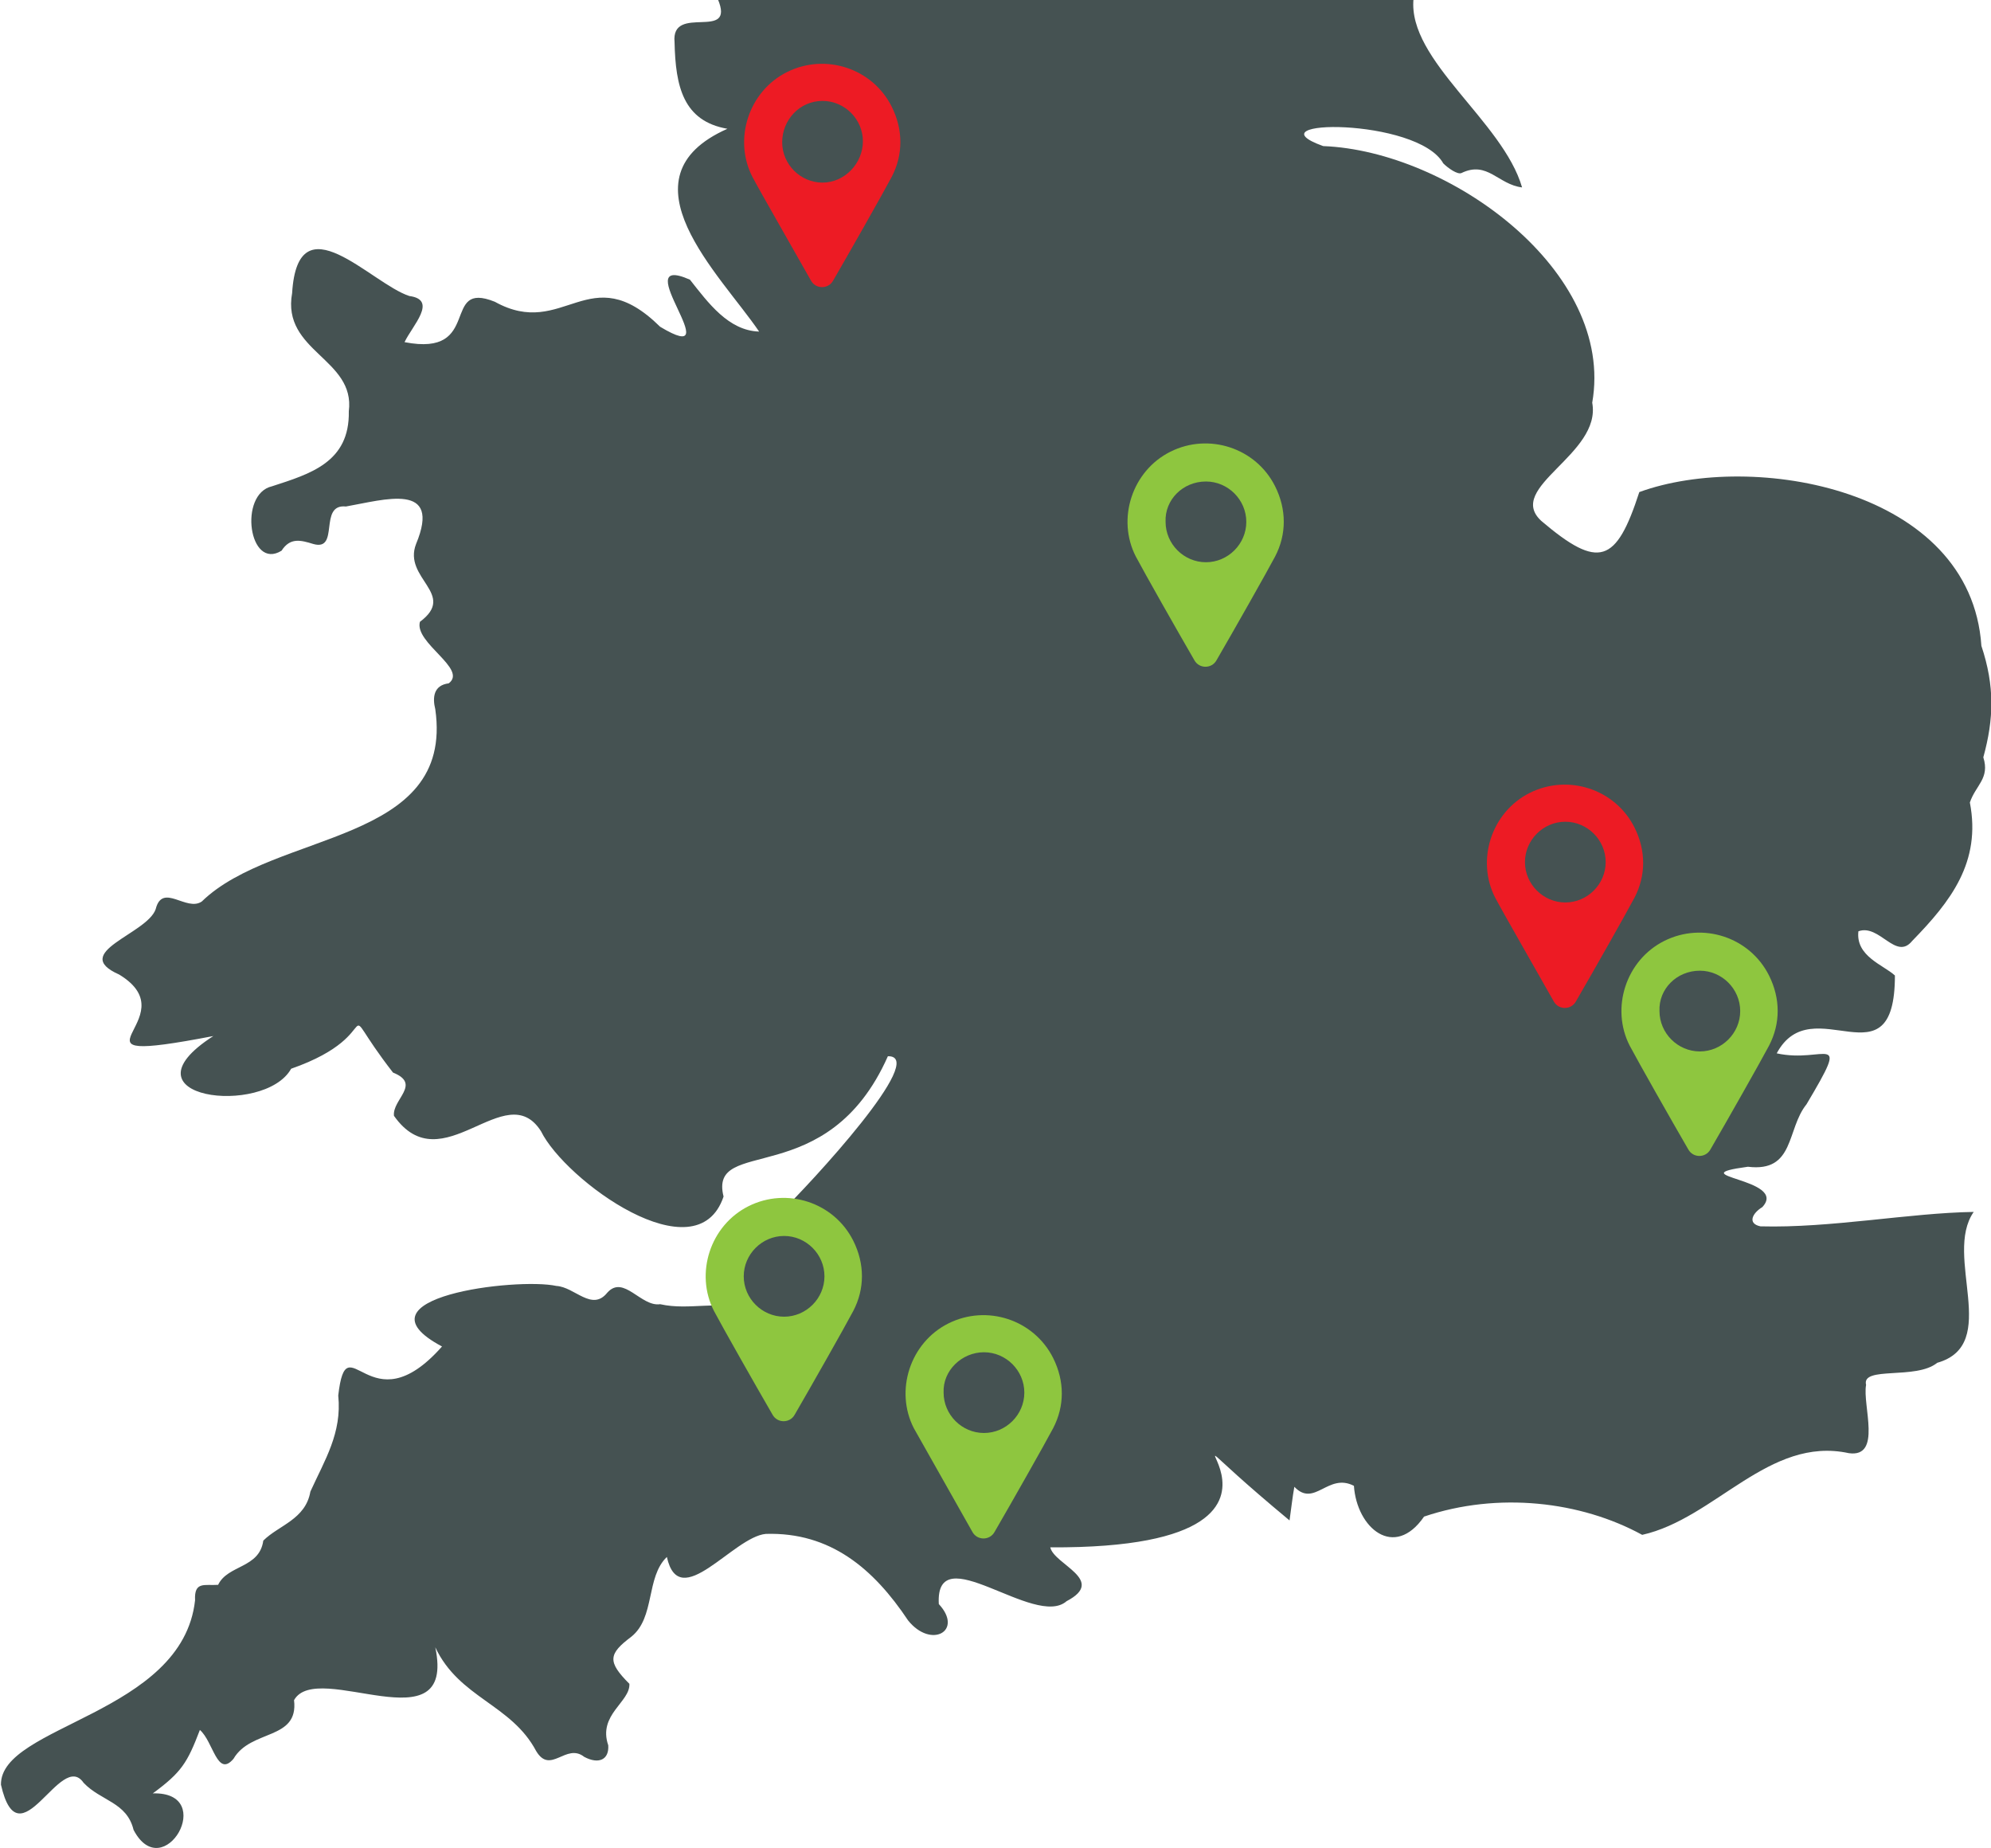 <?xml version="1.0" encoding="utf-8"?>
<!-- Generator: Adobe Illustrator 25.1.0, SVG Export Plug-In . SVG Version: 6.00 Build 0)  -->
<svg version="1.1" id="Layer_1" xmlns="http://www.w3.org/2000/svg" xmlns:xlink="http://www.w3.org/1999/xlink" x="0px" y="0px"
	 viewBox="0 0 207.2 192.3" style="enable-background:new 0 0 207.2 192.3;" xml:space="preserve">
<style type="text/css">
	.st0{fill:#455252;}
	.st1{fill:#ED1B24;}
	.st2{fill:#8EC63F;}
</style>
<path class="st0" d="M206.2,67.2c-1.1-16.4-23.8-20.3-35.6-16c-2.4,7.4-4.2,8.1-10.2,3c-3.8-3.5,6.3-6.9,5.3-12.3
	c2.4-13.7-14.9-26.2-28-26.7c-7.8-2.8,9.8-3,12.5,1.8c0.5,0.5,1.5,1.2,1.9,1c2.7-1.3,3.8,1.2,6.3,1.5c-2-6.9-11.9-13.2-11.3-19.6
	H74.7c1.9,4.5-4.9,0.4-4.5,4.5c0.1,4.6,0.9,8.2,5.5,9c-11.5,5.1-0.7,15.2,3.3,21.1c-3.2-0.1-5.3-3-7.2-5.4c-6.8-3,4.4,9.4-3.1,4.9
	c-7.4-7.3-10,1.4-17.2-2.6c-5.7-2.3-1.2,5.8-9.4,4.2c0.8-1.7,3.5-4.4,0.5-4.8c-4-1.3-11.6-10.1-12.2-0.3c-1.1,6.1,6.6,6.8,5.9,12.3
	c0.1,5.3-4,6.5-8,7.8c-3.5,0.8-2.4,8.8,1,6.7c0.9-1.4,2-1.1,3.3-0.7c2.8,0.8,0.5-4.2,3.4-3.9C40,52,46,50.1,43.3,56.6
	c-1.4,3.6,4.3,5.2,0.4,8.1c-0.6,2.2,5,4.9,3,6.4c-1.6,0.2-1.7,1.5-1.4,2.7c2,14.1-16.7,12.6-24.3,20c-1.6,1.1-4.1-2-4.8,0.8
	c-0.9,2.6-9,4.5-3.8,6.8c7.6,4.6-7.4,9.7,9.8,6.4c-10.1,6.5,5.3,8.4,8.1,3.4c10.6-3.7,4-8.1,10.6,0.4c3,1.2-0.1,2.8,0.1,4.5
	c5,7.1,11.6-4.2,15.3,1.6c2.5,5.1,16.2,15.1,19,6.8c-1.6-6.4,10.8-0.4,17.1-14.6c4.3-0.1-8,13.2-11.3,16.4
	c-5.4,4.1-7.5,3.6-3.4,10.1c-2.9-1.2-5.9,0-9-0.7c-2,0.3-3.8-3.1-5.5-1.2c-1.6,2-3.4-0.6-5.3-0.7c-4.1-0.9-21.5,1.2-11.9,6.3
	c-7.6,8.6-9.9-2.7-10.8,5.1c0.4,3.9-1.4,6.7-2.9,10c-0.5,2.9-3.3,3.5-4.9,5.1c-0.4,2.9-3.7,2.5-4.7,4.6c-1.4,0.1-2.5-0.4-2.4,1.6
	c-1.3,11.9-20.3,13-20.2,19.2c1.9,8.3,6.2-3.7,8.6-0.2c1.8,1.9,4.5,2,5.2,4.9c3.1,5.9,8.8-4,2-3.8c3-2.2,3.6-3.2,4.9-6.6
	c1.4,1.2,1.8,5,3.5,3c1.8-3.1,6.8-1.9,6.3-6.1c2.4-4.3,16.9,5,14.7-5.5c2.5,5.3,7.9,5.9,10.5,10.8c1.5,2.5,3.1-0.9,5,0.6
	c1.5,0.8,2.6,0.3,2.5-1.2c-1.1-3.2,2.3-4.5,2.2-6.4c-2.3-2.3-2.2-3.1,0.2-4.9c2.5-2,1.5-6.2,3.7-8.3c1.3,5.9,6.9-2.1,10.3-2.4
	c6.7-0.2,11.2,3.6,14.8,9c2.4,3,5.8,1.1,3.2-1.7c-0.4-7.1,10,2.6,13.3-0.3c4.2-2.2-1.3-3.8-1.7-5.6c34.4,0.2,4.8-19.5,24.9-2.8
	c0.2-1.4,0.3-2.4,0.5-3.5c2.1,2.2,3.5-1.5,6.2-0.1c0.3,4.4,4.2,7.7,7.3,3.2c7.7-2.6,16.3-1.6,22.7,1.9c7.6-1.7,13.2-10.3,21.5-8.5
	c3.5,0.5,1.4-5,1.8-7.1c-0.5-2,5.2-0.5,7.4-2.3c6.7-1.9,0.6-11.1,3.8-15.7c-6.7,0.1-14.9,1.7-22.2,1.5c-1.4-0.3-0.8-1.4,0.2-2
	c2.8-3-8.9-3.2-1.5-4.2c4.9,0.6,4-3.9,6.1-6.5c4.7-7.9,1.9-4.2-3.1-5.3c3.7-6.9,12.3,3.6,12.3-8.1c-1.2-1.1-4.1-2-3.8-4.6
	c2.2-0.8,3.9,3.1,5.6,1c4-4.1,7.2-8.2,6-14.4c0.6-1.8,2.1-2.5,1.4-4.7C207.5,74.8,207.6,71.4,206.2,67.2z"/>
<path class="st1" d="M161.7,104.2c0.5,0.9,1.8,0.9,2.3,0c1.8-3.1,5.2-9.1,6.1-10.8c1.2-2.3,1.2-4.9,0-7.3c-2-4-6.9-5.6-10.9-3.6
	c-4,2-5.6,7-3.6,10.9C156.5,95.1,159.9,101,161.7,104.2z M162.9,85.5c2.3,0,4.2,1.9,4.2,4.2c0,2.3-1.9,4.2-4.2,4.2
	c-2.3,0-4.2-1.9-4.2-4.2S160.6,85.5,162.9,85.5z"/>
<path class="st1" d="M84.4,29.2c0.5,0.9,1.8,0.9,2.3,0c1.8-3.1,5.2-9.1,6.1-10.8c1.2-2.3,1.2-4.9,0-7.3c-2-4-6.9-5.6-10.9-3.6
	c-4,2-5.6,7-3.6,10.9C79.2,20.1,82.6,26,84.4,29.2z M85.6,10.5c2.3,0,4.2,1.9,4.2,4.2S87.9,19,85.6,19s-4.2-1.9-4.2-4.2
	S83.2,10.5,85.6,10.5z"/>
<path class="st2" d="M124.3,68.7c0.5,0.9,1.8,0.9,2.3,0c1.8-3.1,5.2-9.1,6.1-10.8c1.2-2.3,1.2-4.9,0-7.3c-2-4-6.9-5.6-10.9-3.6
	c-4,2-5.6,7-3.6,10.9C119.1,59.6,122.5,65.6,124.3,68.7z M125.5,50.1c2.3,0,4.2,1.9,4.2,4.2c0,2.3-1.9,4.2-4.2,4.2s-4.2-1.9-4.2-4.2
	C121.2,52,123.1,50.1,125.5,50.1z"/>
<path class="st2" d="M175.7,119.6c0.5,0.9,1.8,0.9,2.3,0c1.8-3.1,5.2-9.1,6.1-10.8c1.2-2.3,1.2-4.9,0-7.3c-2-4-6.9-5.6-10.9-3.6
	c-4,2-5.6,7-3.6,10.9C170.5,110.5,173.9,116.5,175.7,119.6z M176.9,101c2.3,0,4.2,1.9,4.2,4.2s-1.9,4.2-4.2,4.2s-4.2-1.9-4.2-4.2
	C172.6,102.9,174.5,101,176.9,101z"/>
<path class="st2" d="M101.2,159.4c0.5,0.9,1.8,0.9,2.3,0c1.8-3.1,5.2-9.1,6.1-10.8c1.2-2.3,1.2-4.9,0-7.3c-2-4-6.9-5.6-10.9-3.6
	c-4,2-5.6,7-3.6,10.9C96,150.2,99.4,156.2,101.2,159.4z M102.4,140.7c2.3,0,4.2,1.9,4.2,4.2c0,2.3-1.9,4.2-4.2,4.2s-4.2-1.9-4.2-4.2
	C98.1,142.6,100.1,140.7,102.4,140.7z"/>
<path class="st2" d="M80.4,147.2c0.5,0.9,1.8,0.9,2.3,0c1.8-3.1,5.2-9.1,6.1-10.8c1.2-2.3,1.2-4.9,0-7.3c-2-4-6.9-5.6-10.9-3.6
	c-4,2-5.6,7-3.6,10.9C75.2,138.1,78.6,144.1,80.4,147.2z M81.6,128.6c2.3,0,4.2,1.9,4.2,4.2s-1.9,4.2-4.2,4.2s-4.2-1.9-4.2-4.2
	S79.3,128.6,81.6,128.6z"/>
</svg>
